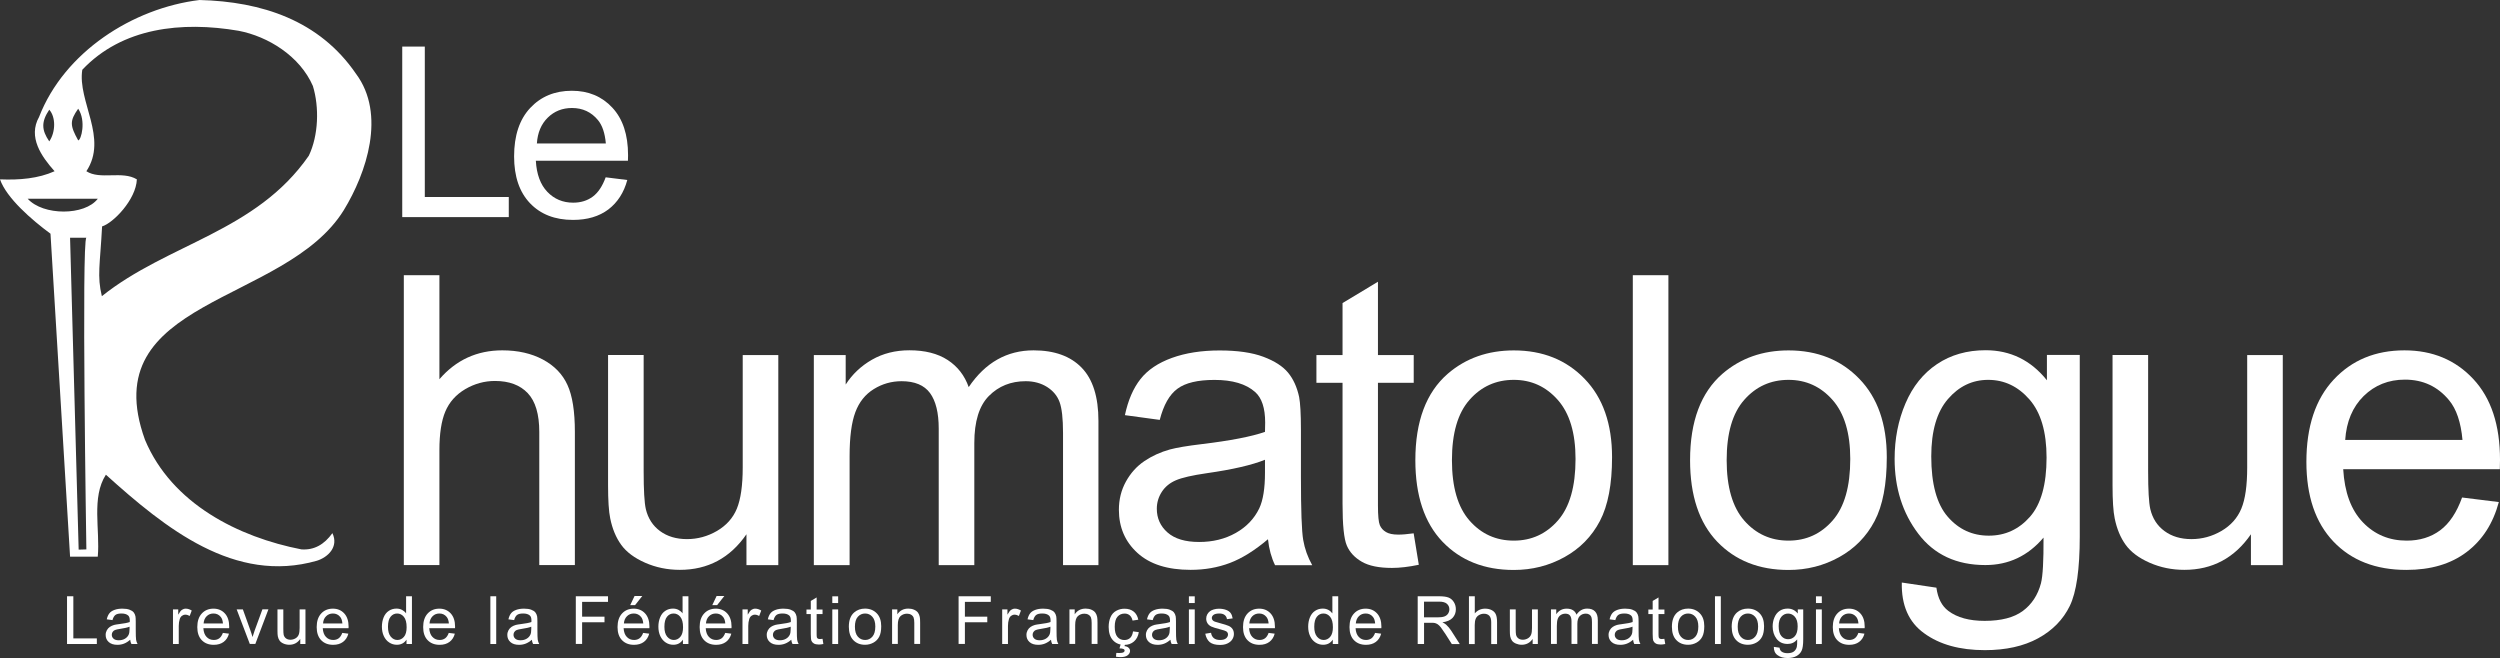 <?xml version="1.0" encoding="UTF-8" standalone="no"?>
<svg
   xmlns:dc="http://purl.org/dc/elements/1.1/"
   xmlns:cc="http://creativecommons.org/ns#"
   xmlns:rdf="http://www.w3.org/1999/02/22-rdf-syntax-ns#"
   xmlns:svg="http://www.w3.org/2000/svg"
   xmlns="http://www.w3.org/2000/svg"
   xmlns:sodipodi="http://sodipodi.sourceforge.net/DTD/sodipodi-0.dtd"
   xmlns:inkscape="http://www.inkscape.org/namespaces/inkscape"
   height="112.6"
   width="427.79"
   xml:space="preserve"
   viewBox="0 0 427.79 112.6"
   y="0px"
   x="0px"
   id="Calque_1"
   version="1.1"
   sodipodi:docname="logo_w.svg"
   inkscape:version="0.92.0 r15299"><rect x="0" y="0" width="427.79" height="112.6" fill="#333333" stroke="none"/><sodipodi:namedview
     pagecolor="#ffffff"
     bordercolor="#666666"
     borderopacity="1"
     objecttolerance="10"
     gridtolerance="10"
     guidetolerance="10"
     inkscape:pageopacity="0"
     inkscape:pageshadow="2"
     inkscape:window-width="1366"
     inkscape:window-height="705"
     id="namedview238"
     showgrid="false"
     fit-margin-top="0"
     fit-margin-left="0"
     fit-margin-right="0"
     fit-margin-bottom="0"
     inkscape:zoom="0.66257611"
     inkscape:cx="226.61604"
     inkscape:cy="-65.262383"
     inkscape:window-x="-8"
     inkscape:window-y="-8"
     inkscape:window-maximized="1"
     inkscape:current-layer="Calque_1" /><defs
     id="defs5419" /><style
     id="style4950"
     type="text/css">
	.st0{fill:#3A3939;}
	.st1{fill:#3A4796;}
	.st2{fill:#388E92;}
	.st3{fill:#1D1E1C;}
</style><g
     id="g5010"
     transform="translate(0,-2.223)"><g
       style="fill:#ffffff"
       transform="translate(-66.51,-88.097)"
       id="g5292"><path
         style="fill:#ffffff"
         id="path5290"
         d="m 127.43,102.95 c 5.16,6.94 1.81,16.94 -2.09,23.33 -10.04,16.25 -42.8,15 -34.02,39.3 4.6,10.97 16.03,16.66 26.77,18.75 2.18,0.15 3.9,-0.83 5.3,-2.78 1.12,2.36 -0.79,4.14 -2.65,4.72 -14.08,4.03 -25.93,-5.55 -36.11,-14.72 -2.51,3.89 -0.97,9.44 -1.39,14.03 H 78.5 l -3.35,-55.27 c -3.21,-2.36 -7.53,-6.11 -8.64,-9.3 3.35,0.14 6.55,-0.14 9.34,-1.39 -2.23,-2.5 -4.6,-5.83 -2.65,-9.3 4.32,-11.11 16.03,-18.61 27.46,-20 10.6,0.27 20.5,3.46 26.77,12.63 m -20.07,-7.36 c -9.76,-1.67 -19.94,-0.56 -26.77,6.67 -0.84,5.42 4.46,11.67 0.7,17.36 2.37,1.53 6.13,-0.14 8.64,1.39 -0.14,3.47 -4.05,7.48 -5.95,8.05 -0.35,6.6 -0.88,8.47 -0.04,11.94 11.29,-9.03 26.35,-10.97 35.41,-24.03 1.67,-3.47 1.81,-8.33 0.7,-11.94 -2.24,-5.14 -7.68,-8.47 -12.69,-9.44 m -32.42,13.5 c -1.39,2.08 -1.33,3.47 0,5.42 1.11,-1.62 1.12,-4.17 0,-5.42 m 4.95,-0.17 c -1.48,2.11 -1.41,2.87 0,5.42 0.51,-0.02 1.39,-3.34 0,-5.42 m -8.64,15.41 c 2.65,2.92 9.76,2.92 11.99,0 z m 7.25,6.67 1.47,53.37 1.32,-0.04 c 0,0 -0.84,-52.91 0,-53.33 z"
         class="st2"
         inkscape:connector-curvature="0" /></g><g
       style="fill:#ffffff"
       transform="translate(-66.51,-88.097)"
       id="g5382"><path
         style="fill:#ffffff"
         id="path5294"
         d="m 77.98,200.52 v -8.17 h 1.08 v 7.21 h 4.02 v 0.96 z"
         class="st3"
         inkscape:connector-curvature="0" /><path
         style="fill:#ffffff"
         id="path5296"
         d="m 88.79,199.79 c -0.37,0.32 -0.73,0.54 -1.07,0.67 -0.34,0.13 -0.71,0.2 -1.11,0.2 -0.65,0 -1.15,-0.16 -1.5,-0.48 -0.35,-0.32 -0.52,-0.72 -0.52,-1.22 0,-0.29 0.07,-0.55 0.2,-0.79 0.13,-0.24 0.3,-0.43 0.52,-0.58 0.21,-0.14 0.45,-0.25 0.72,-0.33 0.2,-0.05 0.49,-0.1 0.89,-0.15 0.81,-0.1 1.41,-0.21 1.79,-0.35 0,-0.14 0.01,-0.22 0.01,-0.26 0,-0.41 -0.09,-0.7 -0.28,-0.86 -0.26,-0.23 -0.64,-0.34 -1.14,-0.34 -0.47,0 -0.82,0.08 -1.04,0.25 -0.22,0.17 -0.39,0.46 -0.5,0.88 l -0.98,-0.13 c 0.09,-0.42 0.24,-0.76 0.44,-1.02 0.2,-0.26 0.5,-0.46 0.89,-0.6 0.39,-0.14 0.83,-0.21 1.34,-0.21 0.51,0 0.92,0.06 1.23,0.18 0.32,0.12 0.55,0.27 0.7,0.45 0.15,0.18 0.25,0.41 0.31,0.68 0.03,0.17 0.05,0.48 0.05,0.92 v 1.34 c 0,0.93 0.02,1.52 0.06,1.77 0.04,0.25 0.13,0.48 0.25,0.71 H 89 c -0.12,-0.2 -0.18,-0.45 -0.21,-0.73 z m -0.09,-2.24 c -0.36,0.15 -0.91,0.27 -1.64,0.38 -0.41,0.06 -0.7,0.13 -0.88,0.2 -0.17,0.07 -0.3,0.18 -0.4,0.33 -0.09,0.14 -0.14,0.3 -0.14,0.48 0,0.27 0.1,0.49 0.3,0.67 0.2,0.18 0.5,0.27 0.89,0.27 0.39,0 0.73,-0.08 1.03,-0.25 0.3,-0.17 0.52,-0.4 0.66,-0.69 0.11,-0.23 0.16,-0.56 0.16,-1 v -0.39 z"
         class="st3"
         inkscape:connector-curvature="0" /><path
         style="fill:#ffffff"
         id="path5298"
         d="m 96.11,200.52 v -5.92 h 0.9 v 0.9 c 0.23,-0.42 0.44,-0.7 0.64,-0.83 0.19,-0.13 0.41,-0.2 0.64,-0.2 0.34,0 0.68,0.11 1.03,0.32 l -0.35,0.93 c -0.25,-0.14 -0.49,-0.22 -0.74,-0.22 -0.22,0 -0.42,0.07 -0.59,0.2 -0.17,0.13 -0.3,0.32 -0.37,0.55 -0.11,0.36 -0.17,0.75 -0.17,1.17 v 3.1 z"
         class="st3"
         inkscape:connector-curvature="0" /><path
         style="fill:#ffffff"
         id="path5300"
         d="m 104.65,198.62 1.04,0.13 c -0.16,0.61 -0.47,1.08 -0.91,1.41 -0.44,0.33 -1.01,0.5 -1.69,0.5 -0.87,0 -1.55,-0.27 -2.06,-0.8 -0.51,-0.53 -0.76,-1.28 -0.76,-2.24 0,-1 0.26,-1.77 0.77,-2.32 0.51,-0.55 1.18,-0.83 2,-0.83 0.79,0 1.44,0.27 1.94,0.81 0.5,0.54 0.75,1.3 0.75,2.27 0,0.06 0,0.15 -0.01,0.27 h -4.41 c 0.04,0.65 0.22,1.15 0.55,1.49 0.33,0.35 0.74,0.52 1.24,0.52 0.37,0 0.68,-0.1 0.94,-0.29 0.25,-0.19 0.45,-0.5 0.61,-0.92 z m -3.3,-1.62 h 3.31 c -0.04,-0.5 -0.17,-0.87 -0.38,-1.12 -0.32,-0.39 -0.73,-0.58 -1.24,-0.58 -0.46,0 -0.85,0.15 -1.16,0.46 -0.32,0.31 -0.49,0.72 -0.53,1.24 z"
         class="st3"
         inkscape:connector-curvature="0" /><path
         style="fill:#ffffff"
         id="path5302"
         d="m 109.26,200.52 -2.25,-5.92 h 1.06 l 1.27,3.54 c 0.14,0.38 0.26,0.78 0.38,1.19 0.09,-0.31 0.21,-0.69 0.37,-1.13 l 1.32,-3.61 h 1.03 l -2.24,5.92 h -0.94 z"
         class="st3"
         inkscape:connector-curvature="0" /><path
         style="fill:#ffffff"
         id="path5304"
         d="m 117.89,200.52 v -0.87 c -0.46,0.67 -1.09,1 -1.88,1 -0.35,0 -0.68,-0.07 -0.98,-0.2 -0.3,-0.13 -0.53,-0.3 -0.67,-0.5 -0.15,-0.2 -0.25,-0.45 -0.31,-0.74 -0.04,-0.2 -0.06,-0.51 -0.06,-0.94 v -3.67 h 1 v 3.28 c 0,0.52 0.02,0.88 0.06,1.06 0.06,0.26 0.2,0.47 0.4,0.62 0.2,0.15 0.46,0.23 0.76,0.23 0.3,0 0.58,-0.08 0.85,-0.23 0.26,-0.15 0.45,-0.36 0.56,-0.63 0.11,-0.27 0.16,-0.65 0.16,-1.16 v -3.17 h 1 v 5.92 z"
         class="st3"
         inkscape:connector-curvature="0" /><path
         style="fill:#ffffff"
         id="path5306"
         d="m 125.08,198.62 1.04,0.13 c -0.16,0.61 -0.47,1.08 -0.91,1.41 -0.44,0.33 -1.01,0.5 -1.69,0.5 -0.87,0 -1.55,-0.27 -2.06,-0.8 -0.51,-0.53 -0.76,-1.28 -0.76,-2.24 0,-1 0.26,-1.77 0.77,-2.32 0.51,-0.55 1.18,-0.83 2,-0.83 0.79,0 1.44,0.27 1.94,0.81 0.5,0.54 0.75,1.3 0.75,2.27 0,0.06 0,0.15 -0.01,0.27 h -4.41 c 0.04,0.65 0.22,1.15 0.55,1.49 0.33,0.35 0.74,0.52 1.24,0.52 0.37,0 0.68,-0.1 0.94,-0.29 0.25,-0.19 0.46,-0.5 0.61,-0.92 z M 121.79,197 h 3.31 c -0.04,-0.5 -0.17,-0.87 -0.38,-1.12 -0.32,-0.39 -0.73,-0.58 -1.24,-0.58 -0.46,0 -0.85,0.15 -1.16,0.46 -0.32,0.31 -0.5,0.72 -0.53,1.24 z"
         class="st3"
         inkscape:connector-curvature="0" /><path
         style="fill:#ffffff"
         id="path5308"
         d="m 136.07,200.52 v -0.75 c -0.38,0.59 -0.93,0.88 -1.66,0.88 -0.47,0 -0.91,-0.13 -1.3,-0.39 -0.4,-0.26 -0.7,-0.62 -0.92,-1.09 -0.22,-0.47 -0.33,-1 -0.33,-1.61 0,-0.59 0.1,-1.13 0.3,-1.61 0.2,-0.48 0.49,-0.85 0.89,-1.11 0.39,-0.26 0.83,-0.38 1.32,-0.38 0.36,0 0.67,0.08 0.95,0.23 0.28,0.15 0.51,0.35 0.68,0.59 v -2.93 h 1 v 8.17 z m -3.17,-2.95 c 0,0.76 0.16,1.32 0.48,1.7 0.32,0.38 0.7,0.56 1.13,0.56 0.44,0 0.81,-0.18 1.12,-0.54 0.31,-0.36 0.46,-0.91 0.46,-1.64 0,-0.81 -0.16,-1.4 -0.47,-1.78 -0.31,-0.38 -0.7,-0.57 -1.15,-0.57 -0.45,0 -0.82,0.18 -1.12,0.55 -0.3,0.36 -0.45,0.94 -0.45,1.72 z"
         class="st3"
         inkscape:connector-curvature="0" /><path
         style="fill:#ffffff"
         id="path5310"
         d="m 143.3,198.62 1.04,0.13 c -0.16,0.61 -0.47,1.08 -0.91,1.41 -0.44,0.33 -1.01,0.5 -1.69,0.5 -0.87,0 -1.55,-0.27 -2.06,-0.8 -0.51,-0.53 -0.76,-1.28 -0.76,-2.24 0,-1 0.26,-1.77 0.77,-2.32 0.51,-0.55 1.18,-0.83 2,-0.83 0.79,0 1.44,0.27 1.94,0.81 0.5,0.54 0.75,1.3 0.75,2.27 0,0.06 0,0.15 -0.01,0.27 h -4.41 c 0.04,0.65 0.22,1.15 0.55,1.49 0.33,0.35 0.74,0.52 1.24,0.52 0.37,0 0.68,-0.1 0.94,-0.29 0.25,-0.19 0.46,-0.5 0.61,-0.92 z M 140.01,197 h 3.31 c -0.04,-0.5 -0.17,-0.87 -0.38,-1.12 -0.32,-0.39 -0.73,-0.58 -1.24,-0.58 -0.46,0 -0.85,0.15 -1.16,0.46 -0.31,0.31 -0.5,0.72 -0.53,1.24 z"
         class="st3"
         inkscape:connector-curvature="0" /><path
         style="fill:#ffffff"
         id="path5312"
         d="m 150.42,200.52 v -8.17 h 1 v 8.17 z"
         class="st3"
         inkscape:connector-curvature="0" /><path
         style="fill:#ffffff"
         id="path5314"
         d="m 157.52,199.79 c -0.37,0.32 -0.73,0.54 -1.07,0.67 -0.34,0.13 -0.71,0.2 -1.11,0.2 -0.65,0 -1.15,-0.16 -1.5,-0.48 -0.35,-0.32 -0.52,-0.72 -0.52,-1.22 0,-0.29 0.07,-0.55 0.2,-0.79 0.13,-0.24 0.3,-0.43 0.52,-0.58 0.21,-0.14 0.45,-0.25 0.72,-0.33 0.2,-0.05 0.49,-0.1 0.89,-0.15 0.81,-0.1 1.41,-0.21 1.79,-0.35 0,-0.14 0.01,-0.22 0.01,-0.26 0,-0.41 -0.09,-0.7 -0.28,-0.86 -0.26,-0.23 -0.64,-0.34 -1.14,-0.34 -0.47,0 -0.82,0.08 -1.04,0.25 -0.22,0.17 -0.39,0.46 -0.5,0.88 l -0.98,-0.13 c 0.09,-0.42 0.24,-0.76 0.44,-1.02 0.2,-0.26 0.5,-0.46 0.89,-0.6 0.39,-0.14 0.83,-0.21 1.34,-0.21 0.51,0 0.92,0.06 1.23,0.18 0.32,0.12 0.55,0.27 0.7,0.45 0.15,0.18 0.25,0.41 0.31,0.68 0.03,0.17 0.05,0.48 0.05,0.92 v 1.34 c 0,0.93 0.02,1.52 0.06,1.77 0.04,0.25 0.13,0.48 0.25,0.71 h -1.05 c -0.11,-0.2 -0.18,-0.45 -0.21,-0.73 z m -0.08,-2.24 c -0.36,0.15 -0.91,0.27 -1.64,0.38 -0.41,0.06 -0.7,0.13 -0.88,0.2 -0.17,0.07 -0.3,0.18 -0.4,0.33 -0.09,0.14 -0.14,0.3 -0.14,0.48 0,0.27 0.1,0.49 0.3,0.67 0.2,0.18 0.5,0.27 0.89,0.27 0.39,0 0.73,-0.08 1.03,-0.25 0.3,-0.17 0.52,-0.4 0.66,-0.69 0.11,-0.23 0.16,-0.56 0.16,-1 v -0.39 z"
         class="st3"
         inkscape:connector-curvature="0" /><path
         style="fill:#ffffff"
         id="path5316"
         d="m 165.04,200.52 v -8.17 h 5.51 v 0.96 h -4.43 v 2.53 h 3.83 v 0.96 h -3.83 v 3.71 h -1.08 z"
         class="st3"
         inkscape:connector-curvature="0" /><path
         style="fill:#ffffff"
         id="path5318"
         d="m 176.56,198.62 1.04,0.13 c -0.16,0.61 -0.47,1.08 -0.91,1.41 -0.44,0.33 -1.01,0.5 -1.69,0.5 -0.87,0 -1.55,-0.27 -2.06,-0.8 -0.51,-0.53 -0.76,-1.28 -0.76,-2.24 0,-1 0.26,-1.77 0.77,-2.32 0.51,-0.55 1.18,-0.83 2,-0.83 0.79,0 1.44,0.27 1.94,0.81 0.5,0.54 0.75,1.3 0.75,2.27 0,0.06 0,0.15 -0.01,0.27 h -4.41 c 0.04,0.65 0.22,1.15 0.55,1.49 0.33,0.35 0.74,0.52 1.24,0.52 0.37,0 0.68,-0.1 0.94,-0.29 0.25,-0.19 0.46,-0.5 0.61,-0.92 z M 173.27,197 h 3.31 c -0.04,-0.5 -0.17,-0.87 -0.38,-1.12 -0.32,-0.39 -0.73,-0.58 -1.24,-0.58 -0.46,0 -0.85,0.15 -1.16,0.46 -0.31,0.31 -0.5,0.72 -0.53,1.24 z m 1.08,-3.13 0.74,-1.56 h 1.32 l -1.23,1.56 z"
         class="st3"
         inkscape:connector-curvature="0" /><path
         style="fill:#ffffff"
         id="path5320"
         d="m 183.37,200.52 v -0.75 c -0.38,0.59 -0.93,0.88 -1.65,0.88 -0.47,0 -0.91,-0.13 -1.3,-0.39 -0.39,-0.26 -0.7,-0.62 -0.92,-1.09 -0.22,-0.47 -0.33,-1 -0.33,-1.61 0,-0.59 0.1,-1.13 0.3,-1.61 0.2,-0.48 0.49,-0.85 0.89,-1.11 0.39,-0.26 0.83,-0.38 1.32,-0.38 0.36,0 0.67,0.08 0.95,0.23 0.28,0.15 0.51,0.35 0.68,0.59 v -2.93 h 1 v 8.17 z m -3.17,-2.95 c 0,0.76 0.16,1.32 0.48,1.7 0.32,0.38 0.7,0.56 1.13,0.56 0.44,0 0.81,-0.18 1.12,-0.54 0.31,-0.36 0.46,-0.91 0.46,-1.64 0,-0.81 -0.16,-1.4 -0.47,-1.78 -0.31,-0.38 -0.7,-0.57 -1.15,-0.57 -0.45,0 -0.82,0.18 -1.12,0.55 -0.3,0.36 -0.45,0.94 -0.45,1.72 z"
         class="st3"
         inkscape:connector-curvature="0" /><path
         style="fill:#ffffff"
         id="path5322"
         d="m 190.61,198.62 1.04,0.13 c -0.16,0.61 -0.47,1.08 -0.91,1.41 -0.44,0.33 -1.01,0.5 -1.69,0.5 -0.87,0 -1.55,-0.27 -2.06,-0.8 -0.51,-0.53 -0.76,-1.28 -0.76,-2.24 0,-1 0.26,-1.77 0.77,-2.32 0.51,-0.55 1.18,-0.83 2,-0.83 0.79,0 1.44,0.27 1.94,0.81 0.5,0.54 0.75,1.3 0.75,2.27 0,0.06 0,0.15 -0.01,0.27 h -4.41 c 0.04,0.65 0.22,1.15 0.55,1.49 0.33,0.35 0.74,0.52 1.24,0.52 0.37,0 0.68,-0.1 0.94,-0.29 0.25,-0.19 0.45,-0.5 0.61,-0.92 z m -3.3,-1.62 h 3.31 c -0.04,-0.5 -0.17,-0.87 -0.38,-1.12 -0.32,-0.39 -0.73,-0.58 -1.24,-0.58 -0.46,0 -0.85,0.15 -1.16,0.46 -0.32,0.31 -0.49,0.72 -0.53,1.24 z m 1.08,-3.13 0.74,-1.56 h 1.32 l -1.23,1.56 z"
         class="st3"
         inkscape:connector-curvature="0" /><path
         style="fill:#ffffff"
         id="path5324"
         d="m 193.56,200.52 v -5.92 h 0.9 v 0.9 c 0.23,-0.42 0.44,-0.7 0.64,-0.83 0.19,-0.13 0.41,-0.2 0.64,-0.2 0.34,0 0.68,0.11 1.03,0.32 l -0.35,0.93 c -0.25,-0.14 -0.49,-0.22 -0.74,-0.22 -0.22,0 -0.42,0.07 -0.59,0.2 -0.17,0.13 -0.3,0.32 -0.37,0.55 -0.11,0.36 -0.17,0.75 -0.17,1.17 v 3.1 z"
         class="st3"
         inkscape:connector-curvature="0" /><path
         style="fill:#ffffff"
         id="path5326"
         d="m 201.91,199.79 c -0.37,0.32 -0.73,0.54 -1.07,0.67 -0.34,0.13 -0.71,0.2 -1.11,0.2 -0.65,0 -1.15,-0.16 -1.5,-0.48 -0.35,-0.32 -0.52,-0.72 -0.52,-1.22 0,-0.29 0.07,-0.55 0.2,-0.79 0.13,-0.24 0.3,-0.43 0.52,-0.58 0.21,-0.14 0.45,-0.25 0.72,-0.33 0.2,-0.05 0.49,-0.1 0.89,-0.15 0.81,-0.1 1.41,-0.21 1.79,-0.35 0,-0.14 0.01,-0.22 0.01,-0.26 0,-0.41 -0.09,-0.7 -0.28,-0.86 -0.26,-0.23 -0.64,-0.34 -1.14,-0.34 -0.47,0 -0.82,0.08 -1.04,0.25 -0.22,0.17 -0.39,0.46 -0.5,0.88 l -0.98,-0.13 c 0.09,-0.42 0.24,-0.76 0.44,-1.02 0.2,-0.26 0.5,-0.46 0.89,-0.6 0.39,-0.14 0.83,-0.21 1.34,-0.21 0.51,0 0.92,0.06 1.23,0.18 0.32,0.12 0.55,0.27 0.7,0.45 0.15,0.18 0.25,0.41 0.31,0.68 0.03,0.17 0.05,0.48 0.05,0.92 v 1.34 c 0,0.93 0.02,1.52 0.06,1.77 0.04,0.25 0.13,0.48 0.25,0.71 h -1.05 c -0.11,-0.2 -0.18,-0.45 -0.21,-0.73 z m -0.08,-2.24 c -0.36,0.15 -0.91,0.27 -1.64,0.38 -0.41,0.06 -0.7,0.13 -0.88,0.2 -0.17,0.07 -0.3,0.18 -0.4,0.33 -0.09,0.14 -0.14,0.3 -0.14,0.48 0,0.27 0.1,0.49 0.3,0.67 0.2,0.18 0.5,0.27 0.89,0.27 0.39,0 0.73,-0.08 1.03,-0.25 0.3,-0.17 0.52,-0.4 0.66,-0.69 0.11,-0.23 0.16,-0.56 0.16,-1 v -0.39 z"
         class="st3"
         inkscape:connector-curvature="0" /><path
         style="fill:#ffffff"
         id="path5328"
         d="m 207.26,199.63 0.14,0.89 c -0.28,0.06 -0.53,0.09 -0.76,0.09 -0.36,0 -0.65,-0.06 -0.85,-0.17 -0.2,-0.12 -0.34,-0.27 -0.42,-0.45 -0.08,-0.19 -0.12,-0.58 -0.12,-1.18 v -3.41 h -0.74 v -0.78 h 0.74 v -1.47 l 1,-0.6 v 2.07 h 1.01 v 0.78 h -1.01 v 3.46 c 0,0.29 0.02,0.47 0.05,0.55 0.04,0.08 0.09,0.15 0.17,0.19 0.08,0.05 0.19,0.07 0.34,0.07 0.12,-0.01 0.27,-0.02 0.45,-0.04 z"
         class="st3"
         inkscape:connector-curvature="0" /><path
         style="fill:#ffffff"
         id="path5330"
         d="m 208.93,193.51 v -1.15 h 1 v 1.15 z m 0,7.01 v -5.92 h 1 v 5.92 z"
         class="st3"
         inkscape:connector-curvature="0" /><path
         style="fill:#ffffff"
         id="path5332"
         d="m 211.76,197.56 c 0,-1.1 0.3,-1.91 0.91,-2.44 0.51,-0.44 1.13,-0.66 1.86,-0.66 0.81,0 1.48,0.27 2,0.8 0.52,0.53 0.77,1.27 0.77,2.21 0,0.76 -0.11,1.36 -0.34,1.8 -0.23,0.44 -0.56,0.78 -1,1.02 -0.44,0.24 -0.91,0.36 -1.43,0.36 -0.83,0 -1.5,-0.27 -2.01,-0.8 -0.5,-0.52 -0.76,-1.29 -0.76,-2.29 z m 1.04,0 c 0,0.76 0.17,1.33 0.5,1.7 0.33,0.38 0.75,0.57 1.25,0.57 0.5,0 0.91,-0.19 1.24,-0.57 0.33,-0.38 0.5,-0.96 0.5,-1.73 0,-0.73 -0.17,-1.29 -0.5,-1.66 -0.33,-0.38 -0.75,-0.57 -1.24,-0.57 -0.5,0 -0.92,0.19 -1.25,0.56 -0.34,0.38 -0.5,0.95 -0.5,1.7 z"
         class="st3"
         inkscape:connector-curvature="0" /><path
         style="fill:#ffffff"
         id="path5334"
         d="m 219.16,200.52 v -5.92 h 0.9 v 0.84 c 0.43,-0.65 1.06,-0.98 1.88,-0.98 0.36,0 0.68,0.06 0.98,0.19 0.3,0.13 0.52,0.3 0.67,0.5 0.15,0.21 0.25,0.45 0.31,0.74 0.04,0.19 0.06,0.51 0.06,0.98 v 3.64 h -1 v -3.6 c 0,-0.41 -0.04,-0.71 -0.12,-0.92 -0.08,-0.2 -0.22,-0.36 -0.42,-0.48 -0.2,-0.12 -0.43,-0.18 -0.7,-0.18 -0.43,0 -0.8,0.14 -1.11,0.41 -0.31,0.27 -0.47,0.79 -0.47,1.54 v 3.23 h -0.98 z"
         class="st3"
         inkscape:connector-curvature="0" /><path
         style="fill:#ffffff"
         id="path5336"
         d="m 230.54,200.52 v -8.17 h 5.51 v 0.96 h -4.43 v 2.53 h 3.83 v 0.96 h -3.83 v 3.71 h -1.08 z"
         class="st3"
         inkscape:connector-curvature="0" /><path
         style="fill:#ffffff"
         id="path5338"
         d="m 238,200.52 v -5.92 h 0.9 v 0.9 c 0.23,-0.42 0.44,-0.7 0.64,-0.83 0.19,-0.13 0.41,-0.2 0.64,-0.2 0.34,0 0.68,0.11 1.03,0.32 l -0.35,0.93 c -0.25,-0.14 -0.49,-0.22 -0.74,-0.22 -0.22,0 -0.42,0.07 -0.59,0.2 -0.17,0.13 -0.3,0.32 -0.37,0.55 -0.11,0.36 -0.17,0.75 -0.17,1.17 v 3.1 z"
         class="st3"
         inkscape:connector-curvature="0" /><path
         style="fill:#ffffff"
         id="path5340"
         d="m 246.35,199.79 c -0.37,0.32 -0.73,0.54 -1.07,0.67 -0.34,0.13 -0.71,0.2 -1.11,0.2 -0.65,0 -1.15,-0.16 -1.5,-0.48 -0.35,-0.32 -0.52,-0.72 -0.52,-1.22 0,-0.29 0.07,-0.55 0.2,-0.79 0.13,-0.24 0.3,-0.43 0.52,-0.58 0.21,-0.14 0.45,-0.25 0.72,-0.33 0.2,-0.05 0.49,-0.1 0.89,-0.15 0.81,-0.1 1.41,-0.21 1.79,-0.35 0,-0.14 0.01,-0.22 0.01,-0.26 0,-0.41 -0.09,-0.7 -0.28,-0.86 -0.26,-0.23 -0.64,-0.34 -1.14,-0.34 -0.47,0 -0.82,0.08 -1.04,0.25 -0.22,0.17 -0.39,0.46 -0.5,0.88 l -0.98,-0.13 c 0.09,-0.42 0.24,-0.76 0.44,-1.02 0.2,-0.26 0.5,-0.46 0.89,-0.6 0.39,-0.14 0.83,-0.21 1.34,-0.21 0.51,0 0.92,0.06 1.23,0.18 0.32,0.12 0.55,0.27 0.7,0.45 0.15,0.18 0.25,0.41 0.31,0.68 0.03,0.17 0.05,0.48 0.05,0.92 v 1.34 c 0,0.93 0.02,1.52 0.06,1.77 0.04,0.25 0.13,0.48 0.25,0.71 h -1.05 c -0.11,-0.2 -0.18,-0.45 -0.21,-0.73 z m -0.08,-2.24 c -0.36,0.15 -0.91,0.27 -1.64,0.38 -0.41,0.06 -0.7,0.13 -0.88,0.2 -0.17,0.07 -0.3,0.18 -0.4,0.33 -0.09,0.14 -0.14,0.3 -0.14,0.48 0,0.27 0.1,0.49 0.3,0.67 0.2,0.18 0.5,0.27 0.89,0.27 0.39,0 0.73,-0.08 1.03,-0.25 0.3,-0.17 0.52,-0.4 0.66,-0.69 0.11,-0.23 0.16,-0.56 0.16,-1 v -0.39 z"
         class="st3"
         inkscape:connector-curvature="0" /><path
         style="fill:#ffffff"
         id="path5342"
         d="m 249.51,200.52 v -5.92 h 0.9 v 0.84 c 0.43,-0.65 1.06,-0.98 1.88,-0.98 0.36,0 0.68,0.06 0.98,0.19 0.3,0.13 0.52,0.3 0.67,0.5 0.15,0.21 0.25,0.45 0.31,0.74 0.04,0.19 0.06,0.51 0.06,0.98 v 3.64 h -1 v -3.6 c 0,-0.41 -0.04,-0.71 -0.12,-0.92 -0.08,-0.2 -0.22,-0.36 -0.42,-0.48 -0.2,-0.12 -0.43,-0.18 -0.7,-0.18 -0.43,0 -0.8,0.14 -1.11,0.41 -0.31,0.27 -0.47,0.79 -0.47,1.54 v 3.23 h -0.98 z"
         class="st3"
         inkscape:connector-curvature="0" /><path
         style="fill:#ffffff"
         id="path5344"
         d="m 260.39,198.36 0.99,0.13 c -0.11,0.68 -0.38,1.21 -0.83,1.6 -0.44,0.38 -0.99,0.58 -1.64,0.58 -0.81,0 -1.46,-0.26 -1.95,-0.79 -0.49,-0.53 -0.74,-1.29 -0.74,-2.28 0,-0.64 0.11,-1.2 0.32,-1.68 0.21,-0.48 0.53,-0.84 0.97,-1.08 0.44,-0.24 0.9,-0.36 1.41,-0.36 0.64,0 1.17,0.16 1.58,0.49 0.41,0.33 0.67,0.79 0.79,1.39 l -0.98,0.15 c -0.09,-0.4 -0.26,-0.7 -0.49,-0.9 -0.24,-0.2 -0.52,-0.3 -0.86,-0.3 -0.51,0 -0.92,0.18 -1.23,0.54 -0.32,0.36 -0.47,0.94 -0.47,1.72 0,0.8 0.15,1.37 0.46,1.73 0.3,0.36 0.7,0.54 1.19,0.54 0.39,0 0.72,-0.12 0.99,-0.36 0.26,-0.25 0.42,-0.62 0.49,-1.12 z m -2.32,2.91 0.29,-0.99 h 0.75 l -0.18,0.6 c 0.32,0.04 0.55,0.13 0.71,0.29 0.16,0.16 0.24,0.33 0.24,0.53 0,0.28 -0.13,0.52 -0.4,0.74 -0.27,0.21 -0.67,0.32 -1.21,0.32 -0.3,0 -0.57,-0.02 -0.8,-0.07 l 0.06,-0.65 c 0.24,0.01 0.41,0.02 0.52,0.02 0.35,0 0.59,-0.05 0.74,-0.14 0.11,-0.07 0.16,-0.17 0.16,-0.27 0,-0.07 -0.02,-0.13 -0.06,-0.18 -0.04,-0.05 -0.12,-0.1 -0.24,-0.13 -0.12,-0.05 -0.31,-0.07 -0.58,-0.07 z"
         class="st3"
         inkscape:connector-curvature="0" /><path
         style="fill:#ffffff"
         id="path5346"
         d="m 266.79,199.79 c -0.37,0.32 -0.73,0.54 -1.07,0.67 -0.34,0.13 -0.71,0.2 -1.11,0.2 -0.65,0 -1.15,-0.16 -1.5,-0.48 -0.35,-0.32 -0.52,-0.72 -0.52,-1.22 0,-0.29 0.07,-0.55 0.2,-0.79 0.13,-0.24 0.3,-0.43 0.52,-0.58 0.21,-0.14 0.45,-0.25 0.72,-0.33 0.2,-0.05 0.49,-0.1 0.89,-0.15 0.81,-0.1 1.41,-0.21 1.79,-0.35 0,-0.14 0.01,-0.22 0.01,-0.26 0,-0.41 -0.09,-0.7 -0.28,-0.86 -0.26,-0.23 -0.64,-0.34 -1.14,-0.34 -0.47,0 -0.82,0.08 -1.04,0.25 -0.22,0.17 -0.39,0.46 -0.5,0.88 l -0.98,-0.13 c 0.09,-0.42 0.24,-0.76 0.44,-1.02 0.2,-0.26 0.5,-0.46 0.89,-0.6 0.39,-0.14 0.83,-0.21 1.34,-0.21 0.51,0 0.92,0.06 1.23,0.18 0.32,0.12 0.55,0.27 0.7,0.45 0.15,0.18 0.25,0.41 0.31,0.68 0.03,0.17 0.05,0.48 0.05,0.92 v 1.34 c 0,0.93 0.02,1.52 0.06,1.77 0.04,0.25 0.13,0.48 0.25,0.71 H 267 c -0.12,-0.2 -0.18,-0.45 -0.21,-0.73 z m -0.09,-2.24 c -0.36,0.15 -0.91,0.27 -1.64,0.38 -0.41,0.06 -0.7,0.13 -0.88,0.2 -0.17,0.07 -0.3,0.18 -0.4,0.33 -0.09,0.14 -0.14,0.3 -0.14,0.48 0,0.27 0.1,0.49 0.3,0.67 0.2,0.18 0.5,0.27 0.89,0.27 0.39,0 0.73,-0.08 1.03,-0.25 0.3,-0.17 0.52,-0.4 0.66,-0.69 0.11,-0.23 0.16,-0.56 0.16,-1 v -0.39 z"
         class="st3"
         inkscape:connector-curvature="0" /><path
         style="fill:#ffffff"
         id="path5348"
         d="m 269.95,193.51 v -1.15 h 1 v 1.15 z m 0,7.01 v -5.92 h 1 v 5.92 z"
         class="st3"
         inkscape:connector-curvature="0" /><path
         style="fill:#ffffff"
         id="path5350"
         d="m 272.75,198.76 0.99,-0.16 c 0.06,0.4 0.21,0.7 0.47,0.91 0.25,0.21 0.61,0.32 1.07,0.32 0.46,0 0.8,-0.09 1.03,-0.28 0.22,-0.19 0.33,-0.41 0.33,-0.66 0,-0.23 -0.1,-0.4 -0.3,-0.54 -0.14,-0.09 -0.48,-0.2 -1.03,-0.34 -0.74,-0.19 -1.25,-0.35 -1.53,-0.48 -0.28,-0.14 -0.5,-0.32 -0.65,-0.56 -0.15,-0.24 -0.22,-0.5 -0.22,-0.79 0,-0.26 0.06,-0.51 0.18,-0.73 0.12,-0.22 0.29,-0.41 0.49,-0.56 0.16,-0.12 0.37,-0.21 0.64,-0.29 0.27,-0.08 0.56,-0.12 0.87,-0.12 0.46,0 0.87,0.07 1.22,0.2 0.35,0.13 0.61,0.31 0.78,0.54 0.17,0.23 0.28,0.53 0.35,0.92 l -0.98,0.13 c -0.04,-0.3 -0.17,-0.54 -0.39,-0.71 -0.21,-0.17 -0.52,-0.26 -0.91,-0.26 -0.46,0 -0.79,0.08 -0.99,0.23 -0.2,0.15 -0.3,0.33 -0.3,0.54 0,0.13 0.04,0.25 0.12,0.35 0.08,0.11 0.21,0.2 0.38,0.27 0.1,0.04 0.4,0.12 0.89,0.26 0.71,0.19 1.2,0.34 1.49,0.47 0.28,0.12 0.5,0.3 0.66,0.53 0.16,0.23 0.24,0.52 0.24,0.86 0,0.33 -0.1,0.65 -0.29,0.94 -0.19,0.3 -0.48,0.52 -0.84,0.69 -0.36,0.17 -0.78,0.24 -1.25,0.24 -0.77,0 -1.36,-0.16 -1.76,-0.48 -0.39,-0.34 -0.64,-0.82 -0.76,-1.44 z"
         class="st3"
         inkscape:connector-curvature="0" /><path
         style="fill:#ffffff"
         id="path5352"
         d="m 283.59,198.62 1.04,0.13 c -0.16,0.61 -0.47,1.08 -0.91,1.41 -0.44,0.33 -1.01,0.5 -1.69,0.5 -0.87,0 -1.55,-0.27 -2.06,-0.8 -0.51,-0.53 -0.76,-1.28 -0.76,-2.24 0,-1 0.26,-1.77 0.77,-2.32 0.51,-0.55 1.18,-0.83 2,-0.83 0.79,0 1.44,0.27 1.94,0.81 0.5,0.54 0.75,1.3 0.75,2.27 0,0.06 0,0.15 0,0.27 h -4.42 c 0.04,0.65 0.22,1.15 0.55,1.49 0.33,0.35 0.74,0.52 1.24,0.52 0.37,0 0.68,-0.1 0.94,-0.29 0.25,-0.19 0.46,-0.5 0.61,-0.92 z m -3.3,-1.62 h 3.3 c -0.04,-0.5 -0.17,-0.87 -0.38,-1.12 -0.32,-0.39 -0.73,-0.58 -1.24,-0.58 -0.46,0 -0.85,0.15 -1.16,0.46 -0.31,0.31 -0.48,0.72 -0.52,1.24 z"
         class="st3"
         inkscape:connector-curvature="0" /><path
         style="fill:#ffffff"
         id="path5354"
         d="m 294.57,200.52 v -0.75 c -0.38,0.59 -0.93,0.88 -1.66,0.88 -0.47,0 -0.91,-0.13 -1.3,-0.39 -0.4,-0.26 -0.7,-0.62 -0.92,-1.09 -0.22,-0.47 -0.33,-1 -0.33,-1.61 0,-0.59 0.1,-1.13 0.3,-1.61 0.2,-0.48 0.49,-0.85 0.89,-1.11 0.39,-0.26 0.83,-0.38 1.32,-0.38 0.36,0 0.67,0.08 0.95,0.23 0.28,0.15 0.5,0.35 0.68,0.59 v -2.93 h 1 v 8.17 z m -3.17,-2.95 c 0,0.76 0.16,1.32 0.48,1.7 0.32,0.38 0.7,0.56 1.13,0.56 0.44,0 0.81,-0.18 1.12,-0.54 0.31,-0.36 0.46,-0.91 0.46,-1.64 0,-0.81 -0.16,-1.4 -0.47,-1.78 -0.31,-0.38 -0.7,-0.57 -1.15,-0.57 -0.45,0 -0.82,0.18 -1.12,0.55 -0.3,0.36 -0.45,0.94 -0.45,1.72 z"
         class="st3"
         inkscape:connector-curvature="0" /><path
         style="fill:#ffffff"
         id="path5356"
         d="m 301.81,198.62 1.04,0.13 c -0.16,0.61 -0.47,1.08 -0.91,1.41 -0.44,0.33 -1.01,0.5 -1.69,0.5 -0.87,0 -1.55,-0.27 -2.06,-0.8 -0.51,-0.53 -0.76,-1.28 -0.76,-2.24 0,-1 0.26,-1.77 0.77,-2.32 0.51,-0.55 1.18,-0.83 2,-0.83 0.79,0 1.44,0.27 1.94,0.81 0.5,0.54 0.75,1.3 0.75,2.27 0,0.06 0,0.15 -0.01,0.27 h -4.41 c 0.04,0.65 0.22,1.15 0.55,1.49 0.33,0.35 0.74,0.52 1.24,0.52 0.37,0 0.68,-0.1 0.94,-0.29 0.25,-0.19 0.45,-0.5 0.61,-0.92 z m -3.3,-1.62 h 3.31 c -0.04,-0.5 -0.17,-0.87 -0.38,-1.12 -0.32,-0.39 -0.73,-0.58 -1.24,-0.58 -0.46,0 -0.85,0.15 -1.16,0.46 -0.31,0.31 -0.49,0.72 -0.53,1.24 z"
         class="st3"
         inkscape:connector-curvature="0" /><path
         style="fill:#ffffff"
         id="path5358"
         d="m 309.1,200.52 v -8.17 h 3.62 c 0.73,0 1.28,0.07 1.66,0.22 0.38,0.15 0.68,0.41 0.91,0.78 0.23,0.37 0.34,0.78 0.34,1.23 0,0.58 -0.19,1.07 -0.56,1.47 -0.38,0.4 -0.96,0.65 -1.74,0.76 0.29,0.14 0.5,0.27 0.65,0.41 0.32,0.29 0.62,0.65 0.9,1.09 l 1.42,2.22 h -1.36 l -1.08,-1.7 c -0.32,-0.49 -0.58,-0.87 -0.78,-1.13 -0.2,-0.26 -0.39,-0.44 -0.55,-0.55 -0.16,-0.1 -0.33,-0.18 -0.49,-0.22 -0.12,-0.03 -0.32,-0.04 -0.6,-0.04 h -1.25 v 3.63 z m 1.08,-4.56 h 2.32 c 0.49,0 0.88,-0.05 1.16,-0.15 0.28,-0.1 0.49,-0.27 0.64,-0.49 0.14,-0.22 0.22,-0.47 0.22,-0.73 0,-0.39 -0.14,-0.7 -0.42,-0.95 -0.28,-0.25 -0.72,-0.37 -1.33,-0.37 h -2.59 z"
         class="st3"
         inkscape:connector-curvature="0" /><path
         style="fill:#ffffff"
         id="path5360"
         d="m 317.87,200.52 v -8.17 h 1 v 2.93 c 0.47,-0.54 1.06,-0.81 1.77,-0.81 0.44,0 0.82,0.09 1.14,0.26 0.32,0.17 0.56,0.41 0.69,0.72 0.14,0.3 0.21,0.75 0.21,1.33 v 3.75 h -1 v -3.75 c 0,-0.5 -0.11,-0.87 -0.33,-1.1 -0.22,-0.23 -0.53,-0.34 -0.92,-0.34 -0.3,0 -0.58,0.08 -0.84,0.23 -0.26,0.15 -0.45,0.36 -0.56,0.63 -0.11,0.26 -0.17,0.63 -0.17,1.09 v 3.24 h -0.99 z"
         class="st3"
         inkscape:connector-curvature="0" /><path
         style="fill:#ffffff"
         id="path5362"
         d="m 328.77,200.52 v -0.87 c -0.46,0.67 -1.09,1 -1.88,1 -0.35,0 -0.67,-0.07 -0.98,-0.2 -0.3,-0.13 -0.53,-0.3 -0.67,-0.5 -0.15,-0.2 -0.25,-0.45 -0.31,-0.74 -0.04,-0.2 -0.06,-0.51 -0.06,-0.94 v -3.67 h 1 v 3.28 c 0,0.52 0.02,0.88 0.06,1.06 0.06,0.26 0.2,0.47 0.4,0.62 0.2,0.15 0.46,0.23 0.76,0.23 0.3,0 0.58,-0.08 0.85,-0.23 0.26,-0.15 0.45,-0.36 0.56,-0.63 0.11,-0.27 0.16,-0.65 0.16,-1.16 v -3.17 h 1 v 5.92 z"
         class="st3"
         inkscape:connector-curvature="0" /><path
         style="fill:#ffffff"
         id="path5364"
         d="m 331.91,200.52 v -5.92 h 0.9 v 0.83 c 0.19,-0.29 0.43,-0.52 0.74,-0.7 0.31,-0.18 0.66,-0.26 1.05,-0.26 0.44,0 0.8,0.09 1.08,0.27 0.28,0.18 0.48,0.44 0.59,0.76 0.47,-0.69 1.08,-1.04 1.83,-1.04 0.59,0 1.04,0.16 1.35,0.49 0.32,0.33 0.47,0.83 0.47,1.5 v 4.06 h -1 v -3.73 c 0,-0.4 -0.03,-0.69 -0.1,-0.87 -0.07,-0.18 -0.18,-0.32 -0.35,-0.43 -0.17,-0.11 -0.37,-0.16 -0.6,-0.16 -0.42,0 -0.76,0.14 -1.04,0.42 -0.27,0.28 -0.41,0.72 -0.41,1.33 v 3.44 h -1 v -3.85 c 0,-0.45 -0.08,-0.78 -0.25,-1 -0.16,-0.22 -0.43,-0.33 -0.8,-0.33 -0.28,0 -0.54,0.07 -0.78,0.22 -0.24,0.15 -0.41,0.37 -0.52,0.65 -0.11,0.29 -0.16,0.7 -0.16,1.24 v 3.07 h -1 z"
         class="st3"
         inkscape:connector-curvature="0" /><path
         style="fill:#ffffff"
         id="path5366"
         d="m 345.96,199.79 c -0.37,0.32 -0.73,0.54 -1.07,0.67 -0.34,0.13 -0.71,0.2 -1.11,0.2 -0.65,0 -1.15,-0.16 -1.5,-0.48 -0.35,-0.32 -0.52,-0.72 -0.52,-1.22 0,-0.29 0.07,-0.55 0.2,-0.79 0.13,-0.24 0.3,-0.43 0.52,-0.58 0.21,-0.14 0.45,-0.25 0.72,-0.33 0.2,-0.05 0.49,-0.1 0.89,-0.15 0.81,-0.1 1.41,-0.21 1.79,-0.35 0,-0.14 0.01,-0.22 0.01,-0.26 0,-0.41 -0.1,-0.7 -0.28,-0.86 -0.26,-0.23 -0.64,-0.34 -1.14,-0.34 -0.47,0 -0.82,0.08 -1.05,0.25 -0.22,0.17 -0.39,0.46 -0.5,0.88 l -0.98,-0.13 c 0.09,-0.42 0.24,-0.76 0.44,-1.02 0.2,-0.26 0.5,-0.46 0.89,-0.6 0.39,-0.14 0.83,-0.21 1.34,-0.21 0.51,0 0.92,0.06 1.23,0.18 0.32,0.12 0.55,0.27 0.7,0.45 0.15,0.18 0.25,0.41 0.31,0.68 0.03,0.17 0.05,0.48 0.05,0.92 v 1.34 c 0,0.93 0.02,1.52 0.06,1.77 0.04,0.25 0.13,0.48 0.25,0.71 h -1.05 c -0.11,-0.2 -0.17,-0.45 -0.2,-0.73 z m -0.09,-2.24 c -0.36,0.15 -0.91,0.27 -1.64,0.38 -0.41,0.06 -0.7,0.13 -0.87,0.2 -0.17,0.07 -0.3,0.18 -0.4,0.33 -0.09,0.14 -0.14,0.3 -0.14,0.48 0,0.27 0.1,0.49 0.3,0.67 0.2,0.18 0.5,0.27 0.89,0.27 0.39,0 0.73,-0.08 1.03,-0.25 0.3,-0.17 0.52,-0.4 0.66,-0.69 0.11,-0.23 0.16,-0.56 0.16,-1 v -0.39 z"
         class="st3"
         inkscape:connector-curvature="0" /><path
         style="fill:#ffffff"
         id="path5368"
         d="m 351.31,199.63 0.15,0.89 c -0.28,0.06 -0.54,0.09 -0.76,0.09 -0.36,0 -0.65,-0.06 -0.85,-0.17 -0.2,-0.12 -0.34,-0.27 -0.42,-0.45 -0.08,-0.19 -0.12,-0.58 -0.12,-1.18 v -3.41 h -0.74 v -0.78 h 0.74 v -1.47 l 1,-0.6 v 2.07 h 1.01 v 0.78 h -1.01 v 3.46 c 0,0.29 0.02,0.47 0.05,0.55 0.04,0.08 0.09,0.15 0.17,0.19 0.08,0.05 0.19,0.07 0.34,0.07 0.11,-0.01 0.25,-0.02 0.44,-0.04 z"
         class="st3"
         inkscape:connector-curvature="0" /><path
         style="fill:#ffffff"
         id="path5370"
         d="m 352.6,197.56 c 0,-1.1 0.31,-1.91 0.91,-2.44 0.51,-0.44 1.13,-0.66 1.86,-0.66 0.81,0 1.48,0.27 2,0.8 0.52,0.53 0.77,1.27 0.77,2.21 0,0.76 -0.11,1.36 -0.34,1.8 -0.23,0.44 -0.56,0.78 -1,1.02 -0.44,0.24 -0.91,0.36 -1.43,0.36 -0.83,0 -1.5,-0.27 -2.01,-0.8 -0.51,-0.52 -0.76,-1.29 -0.76,-2.29 z m 1.03,0 c 0,0.76 0.17,1.33 0.5,1.7 0.33,0.38 0.75,0.57 1.25,0.57 0.5,0 0.91,-0.19 1.24,-0.57 0.33,-0.38 0.5,-0.96 0.5,-1.73 0,-0.73 -0.17,-1.29 -0.5,-1.66 -0.33,-0.38 -0.75,-0.57 -1.24,-0.57 -0.5,0 -0.92,0.19 -1.25,0.56 -0.33,0.38 -0.5,0.95 -0.5,1.7 z"
         class="st3"
         inkscape:connector-curvature="0" /><path
         style="fill:#ffffff"
         id="path5372"
         d="m 359.97,200.52 v -8.17 h 1 v 8.17 z"
         class="st3"
         inkscape:connector-curvature="0" /><path
         style="fill:#ffffff"
         id="path5374"
         d="m 362.83,197.56 c 0,-1.1 0.31,-1.91 0.91,-2.44 0.51,-0.44 1.13,-0.66 1.86,-0.66 0.81,0 1.48,0.27 2,0.8 0.52,0.53 0.77,1.27 0.77,2.21 0,0.76 -0.11,1.36 -0.34,1.8 -0.23,0.44 -0.56,0.78 -1,1.02 -0.44,0.24 -0.91,0.36 -1.43,0.36 -0.83,0 -1.5,-0.27 -2.01,-0.8 -0.5,-0.52 -0.76,-1.29 -0.76,-2.29 z m 1.03,0 c 0,0.76 0.17,1.33 0.5,1.7 0.33,0.38 0.75,0.57 1.25,0.57 0.5,0 0.91,-0.19 1.24,-0.57 0.33,-0.38 0.5,-0.96 0.5,-1.73 0,-0.73 -0.17,-1.29 -0.5,-1.66 -0.33,-0.37 -0.75,-0.57 -1.24,-0.57 -0.5,0 -0.92,0.19 -1.25,0.56 -0.33,0.38 -0.5,0.95 -0.5,1.7 z"
         class="st3"
         inkscape:connector-curvature="0" /><path
         style="fill:#ffffff"
         id="path5376"
         d="m 370.04,201.01 0.98,0.14 c 0.04,0.3 0.15,0.52 0.34,0.66 0.25,0.19 0.59,0.28 1.02,0.28 0.46,0 0.82,-0.09 1.08,-0.28 0.25,-0.19 0.42,-0.45 0.51,-0.78 0.05,-0.2 0.08,-0.63 0.07,-1.29 -0.44,0.52 -0.98,0.77 -1.64,0.77 -0.81,0 -1.44,-0.29 -1.89,-0.88 -0.45,-0.59 -0.67,-1.29 -0.67,-2.11 0,-0.56 0.1,-1.09 0.31,-1.56 0.2,-0.48 0.5,-0.85 0.89,-1.11 0.39,-0.26 0.84,-0.39 1.37,-0.39 0.7,0 1.27,0.28 1.73,0.85 v -0.71 h 0.93 v 5.12 c 0,0.92 -0.09,1.57 -0.28,1.96 -0.19,0.39 -0.48,0.69 -0.89,0.91 -0.41,0.22 -0.91,0.33 -1.5,0.33 -0.71,0 -1.28,-0.16 -1.71,-0.48 -0.45,-0.31 -0.66,-0.79 -0.65,-1.43 z m 0.83,-3.55 c 0,0.78 0.15,1.34 0.46,1.7 0.31,0.36 0.69,0.54 1.16,0.54 0.46,0 0.85,-0.18 1.16,-0.53 0.31,-0.36 0.47,-0.91 0.47,-1.67 0,-0.72 -0.16,-1.27 -0.48,-1.64 -0.32,-0.37 -0.71,-0.55 -1.16,-0.55 -0.45,0 -0.83,0.18 -1.14,0.54 -0.31,0.36 -0.47,0.89 -0.47,1.61 z"
         class="st3"
         inkscape:connector-curvature="0" /><path
         style="fill:#ffffff"
         id="path5378"
         d="m 377.25,193.51 v -1.15 h 1 v 1.15 z m 0,7.01 v -5.92 h 1 v 5.92 z"
         class="st3"
         inkscape:connector-curvature="0" /><path
         style="fill:#ffffff"
         id="path5380"
         d="m 384.51,198.62 1.04,0.13 c -0.16,0.61 -0.47,1.08 -0.91,1.41 -0.44,0.33 -1.01,0.5 -1.69,0.5 -0.87,0 -1.55,-0.27 -2.06,-0.8 -0.51,-0.53 -0.76,-1.28 -0.76,-2.24 0,-1 0.26,-1.77 0.77,-2.32 0.51,-0.55 1.18,-0.83 2,-0.83 0.79,0 1.44,0.27 1.94,0.81 0.5,0.54 0.75,1.3 0.75,2.27 0,0.06 0,0.15 -0.01,0.27 h -4.41 c 0.04,0.65 0.22,1.15 0.55,1.49 0.33,0.35 0.74,0.52 1.24,0.52 0.37,0 0.68,-0.1 0.94,-0.29 0.25,-0.19 0.46,-0.5 0.61,-0.92 z m -3.3,-1.62 h 3.31 c -0.04,-0.5 -0.17,-0.87 -0.38,-1.12 -0.32,-0.39 -0.73,-0.58 -1.24,-0.58 -0.46,0 -0.85,0.15 -1.16,0.46 -0.31,0.31 -0.49,0.72 -0.53,1.24 z"
         class="st3"
         inkscape:connector-curvature="0" /></g><g
       style="fill:#ffffff"
       transform="translate(-66.51,-88.097)"
       id="g5388"><path
         style="fill:#ffffff"
         id="path5384"
         d="M 135.34,127.47 V 98.29 h 3.86 v 25.74 h 14.37 v 3.44 z"
         class="st2"
         inkscape:connector-curvature="0" /><path
         style="fill:#ffffff"
         id="path5386"
         d="m 170.15,120.66 3.7,0.46 c -0.58,2.16 -1.67,3.84 -3.24,5.04 -1.58,1.19 -3.6,1.79 -6.05,1.79 -3.09,0 -5.54,-0.95 -7.36,-2.86 -1.81,-1.9 -2.72,-4.57 -2.72,-8.01 0,-3.56 0.92,-6.32 2.75,-8.28 1.83,-1.96 4.21,-2.95 7.13,-2.95 2.83,0 5.14,0.96 6.93,2.89 1.79,1.92 2.69,4.63 2.69,8.12 0,0.21 -0.01,0.53 -0.02,0.96 H 158.2 c 0.13,2.32 0.79,4.1 1.97,5.33 1.18,1.23 2.65,1.85 4.42,1.85 1.31,0 2.43,-0.35 3.36,-1.04 0.92,-0.69 1.65,-1.79 2.2,-3.3 z m -11.77,-5.79 h 11.8 c -0.16,-1.78 -0.61,-3.11 -1.35,-4 -1.14,-1.38 -2.62,-2.07 -4.44,-2.07 -1.65,0 -3.03,0.55 -4.15,1.65 -1.12,1.1 -1.74,2.57 -1.86,4.42 z"
         class="st2"
         inkscape:connector-curvature="0" /></g><g
       style="fill:#ffffff"
       transform="translate(-66.51,-88.097)"
       id="g5412"><path
         style="fill:#ffffff"
         id="path5390"
         d="m 135.61,187.02 v -49.61 h 6.09 v 17.8 c 2.84,-3.29 6.43,-4.94 10.76,-4.94 2.66,0 4.97,0.52 6.94,1.57 1.96,1.05 3.37,2.5 4.21,4.35 0.85,1.85 1.27,4.53 1.27,8.05 v 22.77 h -6.09 v -22.77 c 0,-3.05 -0.66,-5.26 -1.98,-6.65 -1.32,-1.39 -3.19,-2.08 -5.6,-2.08 -1.8,0 -3.5,0.47 -5.09,1.4 -1.59,0.94 -2.72,2.21 -3.4,3.81 -0.68,1.6 -1.02,3.81 -1.02,6.63 v 19.66 h -6.09 z"
         class="st2"
         inkscape:connector-curvature="0" /><path
         style="fill:#ffffff"
         id="path5392"
         d="m 194.24,187.02 v -5.28 c -2.8,4.06 -6.6,6.09 -11.4,6.09 -2.12,0 -4.1,-0.41 -5.94,-1.22 -1.84,-0.81 -3.2,-1.83 -4.09,-3.06 -0.89,-1.23 -1.52,-2.74 -1.88,-4.52 -0.25,-1.2 -0.37,-3.09 -0.37,-5.69 v -22.27 h 6.09 V 171 c 0,3.18 0.12,5.32 0.37,6.43 0.38,1.6 1.2,2.86 2.44,3.77 1.24,0.91 2.77,1.37 4.6,1.37 1.83,0 3.54,-0.47 5.14,-1.4 1.6,-0.94 2.74,-2.21 3.4,-3.82 0.66,-1.61 1,-3.95 1,-7.02 v -19.25 h 6.09 v 35.94 z"
         class="st2"
         inkscape:connector-curvature="0" /><path
         style="fill:#ffffff"
         id="path5394"
         d="m 205.77,187.02 v -35.94 h 5.45 v 5.04 c 1.13,-1.76 2.63,-3.18 4.5,-4.25 1.87,-1.07 4,-1.61 6.4,-1.61 2.66,0 4.84,0.55 6.55,1.66 1.7,1.11 2.9,2.65 3.6,4.64 2.84,-4.2 6.54,-6.29 11.1,-6.29 3.56,0 6.31,0.99 8.22,2.96 1.92,1.97 2.88,5.01 2.88,9.12 v 24.67 h -6.06 v -22.64 c 0,-2.44 -0.2,-4.19 -0.59,-5.26 -0.39,-1.07 -1.11,-1.93 -2.15,-2.59 -1.04,-0.65 -2.26,-0.98 -3.65,-0.98 -2.53,0 -4.62,0.84 -6.29,2.52 -1.67,1.68 -2.5,4.37 -2.5,8.07 v 20.88 h -6.09 v -23.35 c 0,-2.71 -0.5,-4.74 -1.49,-6.09 -0.99,-1.35 -2.62,-2.03 -4.87,-2.03 -1.71,0 -3.3,0.45 -4.75,1.35 -1.46,0.9 -2.51,2.22 -3.16,3.96 -0.65,1.74 -0.98,4.24 -0.98,7.51 v 18.65 z"
         class="st2"
         inkscape:connector-curvature="0" /><path
         style="fill:#ffffff"
         id="path5396"
         d="m 283.48,182.59 c -2.26,1.92 -4.43,3.27 -6.51,4.06 -2.09,0.79 -4.33,1.18 -6.72,1.18 -3.95,0 -6.98,-0.96 -9.1,-2.89 -2.12,-1.93 -3.18,-4.39 -3.18,-7.39 0,-1.76 0.4,-3.37 1.2,-4.82 0.8,-1.45 1.85,-2.62 3.15,-3.5 1.3,-0.88 2.76,-1.55 4.38,-2 1.2,-0.32 3,-0.62 5.41,-0.91 4.92,-0.59 8.54,-1.29 10.86,-2.1 0.02,-0.83 0.03,-1.37 0.03,-1.59 0,-2.48 -0.58,-4.23 -1.73,-5.24 -1.56,-1.38 -3.87,-2.06 -6.94,-2.06 -2.87,0 -4.98,0.5 -6.34,1.51 -1.37,1 -2.37,2.78 -3.03,5.33 L 259,161.36 c 0.54,-2.55 1.43,-4.61 2.67,-6.18 1.24,-1.57 3.03,-2.77 5.38,-3.62 2.35,-0.85 5.06,-1.27 8.16,-1.27 3.07,0 5.56,0.36 7.48,1.08 1.92,0.72 3.33,1.63 4.23,2.72 0.9,1.09 1.53,2.48 1.89,4.15 0.2,1.04 0.31,2.91 0.31,5.62 v 8.12 c 0,5.66 0.13,9.24 0.39,10.74 0.26,1.5 0.77,2.94 1.54,4.31 h -6.36 c -0.62,-1.27 -1.03,-2.75 -1.21,-4.44 z m -0.51,-13.6 c -2.21,0.9 -5.53,1.67 -9.95,2.3 -2.5,0.36 -4.28,0.77 -5.31,1.22 -1.04,0.45 -1.84,1.11 -2.4,1.98 -0.56,0.87 -0.85,1.83 -0.85,2.89 0,1.62 0.61,2.98 1.84,4.06 1.23,1.08 3.03,1.62 5.4,1.62 2.35,0 4.43,-0.51 6.26,-1.54 1.83,-1.03 3.17,-2.43 4.03,-4.21 0.65,-1.38 0.98,-3.41 0.98,-6.09 z"
         class="st2"
         inkscape:connector-curvature="0" /><path
         style="fill:#ffffff"
         id="path5398"
         d="m 308.41,181.58 0.88,5.38 c -1.71,0.36 -3.25,0.54 -4.6,0.54 -2.21,0 -3.93,-0.35 -5.14,-1.05 -1.22,-0.7 -2.08,-1.62 -2.57,-2.76 -0.5,-1.14 -0.74,-3.54 -0.74,-7.19 v -20.68 h -4.47 v -4.74 h 4.47 v -8.9 l 6.06,-3.65 v 12.55 h 6.12 v 4.74 h -6.12 v 21.01 c 0,1.74 0.11,2.85 0.32,3.35 0.21,0.5 0.56,0.89 1.05,1.18 0.48,0.29 1.18,0.44 2.08,0.44 0.66,0.01 1.55,-0.07 2.66,-0.22 z"
         class="st2"
         inkscape:connector-curvature="0" /><path
         style="fill:#ffffff"
         id="path5400"
         d="m 308.7,169.06 c 0,-6.65 1.85,-11.58 5.55,-14.79 3.09,-2.66 6.86,-3.99 11.3,-3.99 4.94,0 8.98,1.62 12.11,4.86 3.14,3.24 4.7,7.71 4.7,13.42 0,4.62 -0.69,8.26 -2.08,10.91 -1.39,2.65 -3.41,4.71 -6.06,6.18 -2.65,1.47 -5.54,2.2 -8.68,2.2 -5.03,0 -9.1,-1.61 -12.2,-4.84 -3.09,-3.24 -4.64,-7.89 -4.64,-13.95 z m 6.26,0 c 0,4.6 1,8.05 3.01,10.34 2.01,2.29 4.53,3.43 7.58,3.43 3.02,0 5.54,-1.15 7.55,-3.45 2.01,-2.3 3.01,-5.81 3.01,-10.52 0,-4.44 -1.01,-7.81 -3.03,-10.1 -2.02,-2.29 -4.53,-3.44 -7.53,-3.44 -3.05,0 -5.57,1.14 -7.58,3.42 -2.01,2.27 -3.01,5.71 -3.01,10.32 z"
         class="st2"
         inkscape:connector-curvature="0" /><path
         style="fill:#ffffff"
         id="path5402"
         d="M 345.91,187.02 V 137.41 H 352 v 49.61 z"
         class="st2"
         inkscape:connector-curvature="0" /><path
         style="fill:#ffffff"
         id="path5404"
         d="m 355.71,169.06 c 0,-6.65 1.85,-11.58 5.55,-14.79 3.09,-2.66 6.86,-3.99 11.3,-3.99 4.94,0 8.98,1.62 12.11,4.86 3.14,3.24 4.7,7.71 4.7,13.42 0,4.62 -0.69,8.26 -2.08,10.91 -1.39,2.65 -3.41,4.71 -6.06,6.18 -2.65,1.47 -5.54,2.2 -8.68,2.2 -5.03,0 -9.1,-1.61 -12.2,-4.84 -3.09,-3.24 -4.64,-7.89 -4.64,-13.95 z m 6.26,0 c 0,4.6 1,8.05 3.01,10.34 2.01,2.29 4.53,3.43 7.58,3.43 3.02,0 5.54,-1.15 7.55,-3.45 2.01,-2.3 3.01,-5.81 3.01,-10.52 0,-4.44 -1.01,-7.81 -3.03,-10.1 -2.02,-2.29 -4.53,-3.44 -7.53,-3.44 -3.05,0 -5.57,1.14 -7.58,3.42 -2.01,2.27 -3.01,5.71 -3.01,10.32 z"
         class="st2"
         inkscape:connector-curvature="0" /><path
         style="fill:#ffffff"
         id="path5406"
         d="m 391.94,190 5.92,0.88 c 0.25,1.83 0.94,3.16 2.06,3.99 1.51,1.13 3.58,1.69 6.19,1.69 2.82,0 5,-0.56 6.53,-1.69 1.53,-1.13 2.57,-2.71 3.11,-4.74 0.32,-1.24 0.46,-3.85 0.44,-7.82 -2.66,3.14 -5.98,4.7 -9.95,4.7 -4.94,0 -8.76,-1.78 -11.47,-5.35 -2.71,-3.56 -4.06,-7.84 -4.06,-12.83 0,-3.43 0.62,-6.59 1.86,-9.49 1.24,-2.9 3.04,-5.14 5.4,-6.72 2.36,-1.58 5.13,-2.37 8.31,-2.37 4.24,0 7.74,1.71 10.49,5.14 v -4.33 h 5.62 v 31.06 c 0,5.59 -0.57,9.56 -1.71,11.89 -1.14,2.33 -2.94,4.18 -5.41,5.53 -2.47,1.35 -5.51,2.03 -9.12,2.03 -4.29,0 -7.75,-0.96 -10.39,-2.89 -2.64,-1.89 -3.91,-4.8 -3.82,-8.68 z m 5.04,-21.59 c 0,4.72 0.94,8.16 2.81,10.32 1.87,2.17 4.22,3.25 7.04,3.25 2.8,0 5.14,-1.08 7.04,-3.23 1.89,-2.15 2.84,-5.53 2.84,-10.13 0,-4.4 -0.98,-7.72 -2.93,-9.95 -1.95,-2.23 -4.3,-3.35 -7.06,-3.35 -2.71,0 -5.01,1.1 -6.9,3.3 -1.89,2.2 -2.84,5.46 -2.84,9.79 z"
         class="st2"
         inkscape:connector-curvature="0" /><path
         style="fill:#ffffff"
         id="path5408"
         d="m 451.68,187.02 v -5.28 c -2.8,4.06 -6.6,6.09 -11.4,6.09 -2.12,0 -4.1,-0.41 -5.94,-1.22 -1.84,-0.81 -3.2,-1.83 -4.09,-3.06 -0.89,-1.23 -1.52,-2.74 -1.88,-4.52 -0.25,-1.2 -0.37,-3.09 -0.37,-5.69 v -22.27 h 6.09 V 171 c 0,3.18 0.12,5.32 0.37,6.43 0.38,1.6 1.19,2.86 2.44,3.77 1.24,0.91 2.77,1.37 4.6,1.37 1.83,0 3.54,-0.47 5.14,-1.4 1.6,-0.94 2.73,-2.21 3.4,-3.82 0.67,-1.61 1,-3.95 1,-7.02 v -19.25 h 6.09 v 35.94 z"
         class="st2"
         inkscape:connector-curvature="0" /><path
         style="fill:#ffffff"
         id="path5410"
         d="m 487.81,175.45 6.29,0.78 c -0.99,3.68 -2.83,6.53 -5.52,8.56 -2.68,2.03 -6.11,3.05 -10.29,3.05 -5.26,0 -9.42,-1.62 -12.5,-4.86 -3.08,-3.24 -4.62,-7.78 -4.62,-13.62 0,-6.05 1.56,-10.74 4.67,-14.08 3.11,-3.34 7.15,-5.01 12.11,-5.01 4.8,0 8.73,1.64 11.78,4.91 3.05,3.27 4.57,7.87 4.57,13.81 0,0.36 -0.01,0.9 -0.03,1.62 h -26.8 c 0.23,3.95 1.34,6.97 3.35,9.07 2.01,2.1 4.51,3.15 7.51,3.15 2.23,0 4.14,-0.59 5.72,-1.76 1.58,-1.17 2.84,-3.05 3.76,-5.62 z m -20,-9.85 h 20.07 c -0.27,-3.02 -1.04,-5.29 -2.3,-6.8 -1.94,-2.35 -4.46,-3.52 -7.55,-3.52 -2.8,0 -5.15,0.94 -7.06,2.81 -1.9,1.87 -2.95,4.38 -3.16,7.51 z"
         class="st2"
         inkscape:connector-curvature="0" /></g></g></svg>